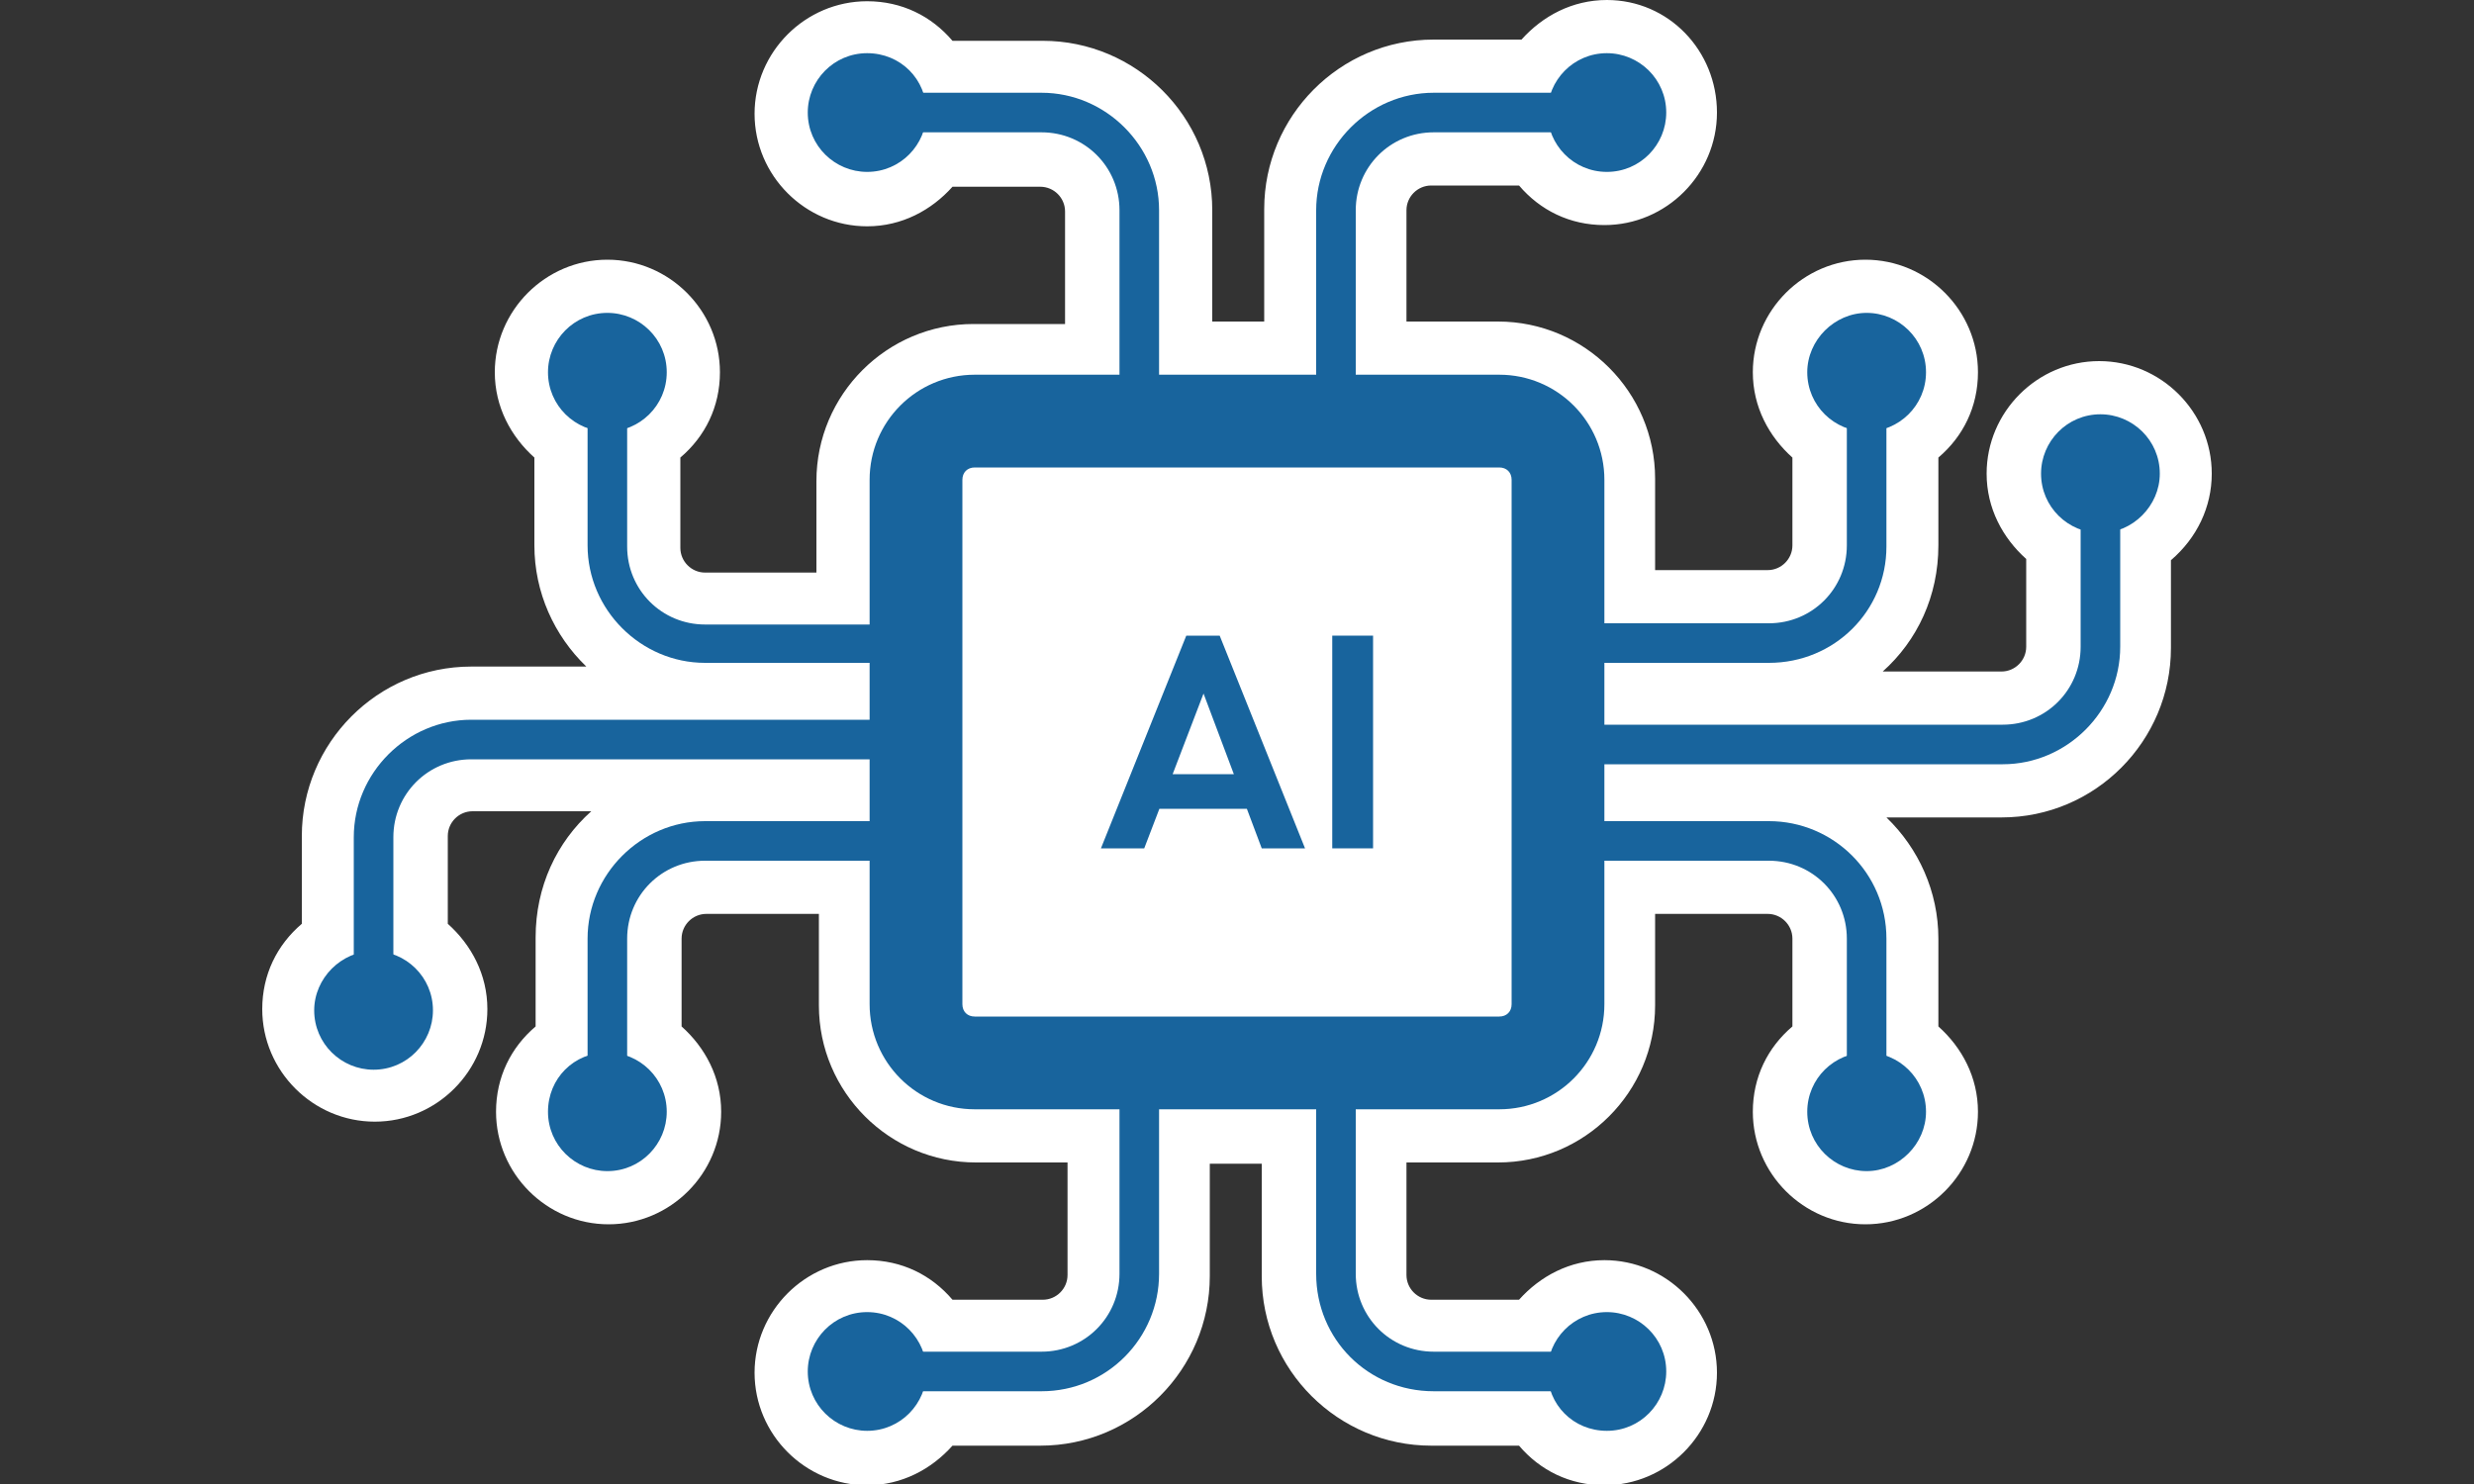 <?xml version="1.0" encoding="utf-8"?>
<!-- Generator: Adobe Illustrator 28.0.0, SVG Export Plug-In . SVG Version: 6.00 Build 0)  -->
<svg version="1.1" id="レイヤー_1" xmlns="http://www.w3.org/2000/svg" xmlns:xlink="http://www.w3.org/1999/xlink" x="0px"
	 y="0px" viewBox="0 0 200 120" style="enable-background:new 0 0 200 120;" xml:space="preserve">
<rect x="0" y="0" width="200" height="120" fill="#333333" stroke="none"/>
<style type="text/css">
	.st0{fill:#FFFFFF;}
	.st1{fill:#18649D;}
</style>
<g>
	<g>
		<path class="st0" d="M178.8,38.3c0-5-4.1-9.1-9.1-9.1s-9.1,4.1-9.1,9.1c0,2.8,1.3,5.2,3.2,6.9v7.1c0,1.1-0.9,2-2,2h-9.6
			c2.8-2.5,4.5-6.1,4.5-10.2V37c2-1.7,3.2-4.1,3.2-6.9c0-5-4.1-9.1-9.1-9.1c-5,0-9.1,4.1-9.1,9.1c0,2.8,1.3,5.2,3.2,6.9v7.1
			c0,1.1-0.9,2-2,2h-9.1v-7.4c0-7-5.7-12.7-12.7-12.7h-7.4V17c0-1.1,0.9-2,2-2h7.1c1.7,2,4.1,3.2,6.9,3.2c5,0,9.1-4.1,9.1-9.1
			S134.9,0,129.9,0c-2.8,0-5.2,1.3-6.9,3.2h-7.1c-7.6,0-13.7,6.2-13.7,13.7v9.1h-4.2V17c0-7.6-6.2-13.7-13.7-13.7H77
			c-1.7-2-4.1-3.2-6.9-3.2c-5,0-9.1,4.1-9.1,9.1s4.1,9.1,9.1,9.1c2.8,0,5.2-1.3,6.9-3.2h7.1c1.1,0,2,0.9,2,2v9.1h-7.4
			c-7,0-12.7,5.7-12.7,12.7v7.4H57c-1.1,0-2-0.9-2-2V37c2-1.7,3.2-4.1,3.2-6.9c0-5-4.1-9.1-9.1-9.1S40,25.1,40,30.1
			c0,2.8,1.3,5.2,3.2,6.9v7.1c0,3.8,1.6,7.3,4.2,9.8h-9.3c-7.6,0-13.7,6.2-13.7,13.7v7.1c-2,1.7-3.2,4.1-3.2,6.9
			c0,5,4.1,9.1,9.1,9.1s9.1-4.1,9.1-9.1c0-2.8-1.3-5.2-3.2-6.9v-7.1c0-1.1,0.9-2,2-2h9.6c-2.8,2.5-4.5,6.1-4.5,10.2V83
			c-2,1.7-3.2,4.1-3.2,6.9c0,5,4.1,9.1,9.1,9.1s9.1-4.1,9.1-9.1c0-2.8-1.3-5.2-3.2-6.9v-7.1c0-1.1,0.9-2,2-2h9.1v7.4
			c0,7,5.7,12.7,12.7,12.7h7.4v9.1c0,1.1-0.9,2-2,2H77c-1.7-2-4.1-3.2-6.9-3.2c-5,0-9.1,4.1-9.1,9.1c0,5,4.1,9.1,9.1,9.1
			c2.8,0,5.2-1.3,6.9-3.2h7.1c7.6,0,13.7-6.2,13.7-13.7v-9.1h4.2v9.1c0,7.6,6.2,13.7,13.7,13.7h7.1c1.7,2,4.1,3.2,6.9,3.2
			c5,0,9.1-4.1,9.1-9.1c0-5-4.1-9.1-9.1-9.1c-2.8,0-5.2,1.3-6.9,3.2h-7.1c-1.1,0-2-0.9-2-2v-9.1h7.4c7,0,12.7-5.7,12.7-12.7v-7.4
			h9.1c1.1,0,2,0.9,2,2V83c-2,1.7-3.2,4.1-3.2,6.9c0,5,4.1,9.1,9.1,9.1c5,0,9.1-4.1,9.1-9.1c0-2.8-1.3-5.2-3.2-6.9v-7.1
			c0-3.8-1.6-7.3-4.2-9.8h9.3c7.6,0,13.7-6.2,13.7-13.7v-7.1C177.6,43.5,178.8,41,178.8,38.3z"/>
	</g>
	<g>
		<path class="st1" d="M121.2,89.7H78.8c-4.7,0-8.5-3.8-8.5-8.5V38.8c0-4.7,3.8-8.5,8.5-8.5h42.4c4.7,0,8.5,3.8,8.5,8.5v42.4
			C129.7,85.9,125.9,89.7,121.2,89.7z M78.8,37.8c-0.6,0-1,0.4-1,1v42.4c0,0.6,0.4,1,1,1h42.4c0.6,0,1-0.4,1-1V38.8c0-0.6-0.4-1-1-1
			H78.8z"/>
		<g>
			<path class="st1" d="M89,68.6l6.9-17.2h2.7l6.9,17.2h-3.5l-5.3-14.1h1.2l-5.4,14.1H89z M92.6,65.4v-2.8h9.2v2.8H92.6z"/>
			<path class="st1" d="M107.7,68.6V51.4h3.3v17.2H107.7z"/>
		</g>
		<g>
			<g>
				<g>
					<path class="st1" d="M143,53.6h-17.2v-3.2H143c3.5,0,6.3-2.8,6.3-6.3V29.9h3.2v14.3C152.5,49.4,148.3,53.6,143,53.6z"/>
					<g>
						<path class="st1" d="M155.7,30.1c0-2.7-2.2-4.8-4.8-4.8s-4.8,2.2-4.8,4.8c0,2.7,2.2,4.8,4.8,4.8S155.7,32.8,155.7,30.1z"/>
					</g>
				</g>
				<g>
					<path class="st1" d="M161.9,61.8h-35v-3.2h35c3.5,0,6.3-2.8,6.3-6.3V38h3.2v14.3C171.4,57.5,167.1,61.8,161.9,61.8z"/>
					<g>
						<path class="st1" d="M174.6,38.3c0-2.7-2.2-4.8-4.8-4.8c-2.7,0-4.8,2.2-4.8,4.8c0,2.7,2.2,4.8,4.8,4.8
							C172.4,43.1,174.6,40.9,174.6,38.3z"/>
					</g>
				</g>
				<g>
					<path class="st1" d="M152.5,90.1h-3.2V75.9c0-3.5-2.8-6.3-6.3-6.3h-17.2v-3.2H143c5.2,0,9.5,4.2,9.5,9.5V90.1z"/>
					<g>
						<path class="st1" d="M146.1,89.9c0,2.7,2.2,4.8,4.8,4.8s4.8-2.2,4.8-4.8c0-2.7-2.2-4.8-4.8-4.8S146.1,87.2,146.1,89.9z"/>
					</g>
				</g>
			</g>
			<g>
				<g>
					<path class="st1" d="M50.7,90.1h-3.2V75.9c0-5.2,4.3-9.5,9.5-9.5h17.2v3.2H57c-3.5,0-6.3,2.8-6.3,6.3V90.1z"/>
					<g>
						<path class="st1" d="M44.3,89.9c0,2.7,2.2,4.8,4.8,4.8c2.7,0,4.8-2.2,4.8-4.8c0-2.7-2.2-4.8-4.8-4.8
							C46.4,85.1,44.3,87.2,44.3,89.9z"/>
					</g>
				</g>
				<g>
					<path class="st1" d="M31.8,82h-3.2V67.7c0-5.2,4.3-9.5,9.5-9.5h35v3.2h-35c-3.5,0-6.3,2.8-6.3,6.3V82z"/>
					<g>
						<path class="st1" d="M25.4,81.7c0,2.7,2.2,4.8,4.8,4.8c2.7,0,4.8-2.2,4.8-4.8c0-2.7-2.2-4.8-4.8-4.8
							C27.6,76.9,25.4,79.1,25.4,81.7z"/>
					</g>
				</g>
				<g>
					<path class="st1" d="M74.1,53.6H57c-5.2,0-9.5-4.3-9.5-9.5V29.9h3.2v14.3c0,3.5,2.8,6.3,6.3,6.3h17.2V53.6z"/>
					<g>
						<path class="st1" d="M53.9,30.1c0-2.7-2.2-4.8-4.8-4.8c-2.7,0-4.8,2.2-4.8,4.8c0,2.7,2.2,4.8,4.8,4.8
							C51.7,34.9,53.9,32.8,53.9,30.1z"/>
					</g>
				</g>
			</g>
		</g>
		<g>
			<g>
				<g>
					<path class="st1" d="M106.4,103V85.9h3.2V103c0,3.5,2.8,6.3,6.3,6.3h14.3v3.2h-14.3C110.6,112.5,106.4,108.3,106.4,103z"/>
					<g>
						<path class="st1" d="M129.9,115.7c2.7,0,4.8-2.2,4.8-4.8c0-2.7-2.2-4.8-4.8-4.8c-2.7,0-4.8,2.2-4.8,4.8
							C125.1,113.6,127.2,115.7,129.9,115.7z"/>
					</g>
				</g>
				<g>
					<path class="st1" d="M69.9,112.5v-3.2h14.3c3.5,0,6.3-2.8,6.3-6.3V85.9h3.2V103c0,5.2-4.2,9.5-9.5,9.5H69.9z"/>
					<g>
						<path class="st1" d="M70.1,106.1c-2.7,0-4.8,2.2-4.8,4.8c0,2.7,2.2,4.8,4.8,4.8c2.7,0,4.8-2.2,4.8-4.8
							C74.9,108.3,72.8,106.1,70.1,106.1z"/>
					</g>
				</g>
			</g>
			<g>
				<g>
					<path class="st1" d="M69.9,10.7V7.5h14.3c5.2,0,9.5,4.3,9.5,9.5v17.2h-3.2V17c0-3.5-2.8-6.3-6.3-6.3H69.9z"/>
					<g>
						<path class="st1" d="M70.1,4.3c-2.7,0-4.8,2.2-4.8,4.8c0,2.7,2.2,4.8,4.8,4.8c2.7,0,4.8-2.2,4.8-4.8
							C74.9,6.4,72.8,4.3,70.1,4.3z"/>
					</g>
				</g>
				<g>
					<path class="st1" d="M106.4,34.1V17c0-5.2,4.3-9.5,9.5-9.5h14.3v3.2h-14.3c-3.5,0-6.3,2.8-6.3,6.3v17.2H106.4z"/>
					<g>
						<path class="st1" d="M129.9,13.9c2.7,0,4.8-2.2,4.8-4.8c0-2.7-2.2-4.8-4.8-4.8c-2.7,0-4.8,2.2-4.8,4.8
							C125.1,11.7,127.2,13.9,129.9,13.9z"/>
					</g>
				</g>
			</g>
		</g>
	</g>
</g>
</svg>
